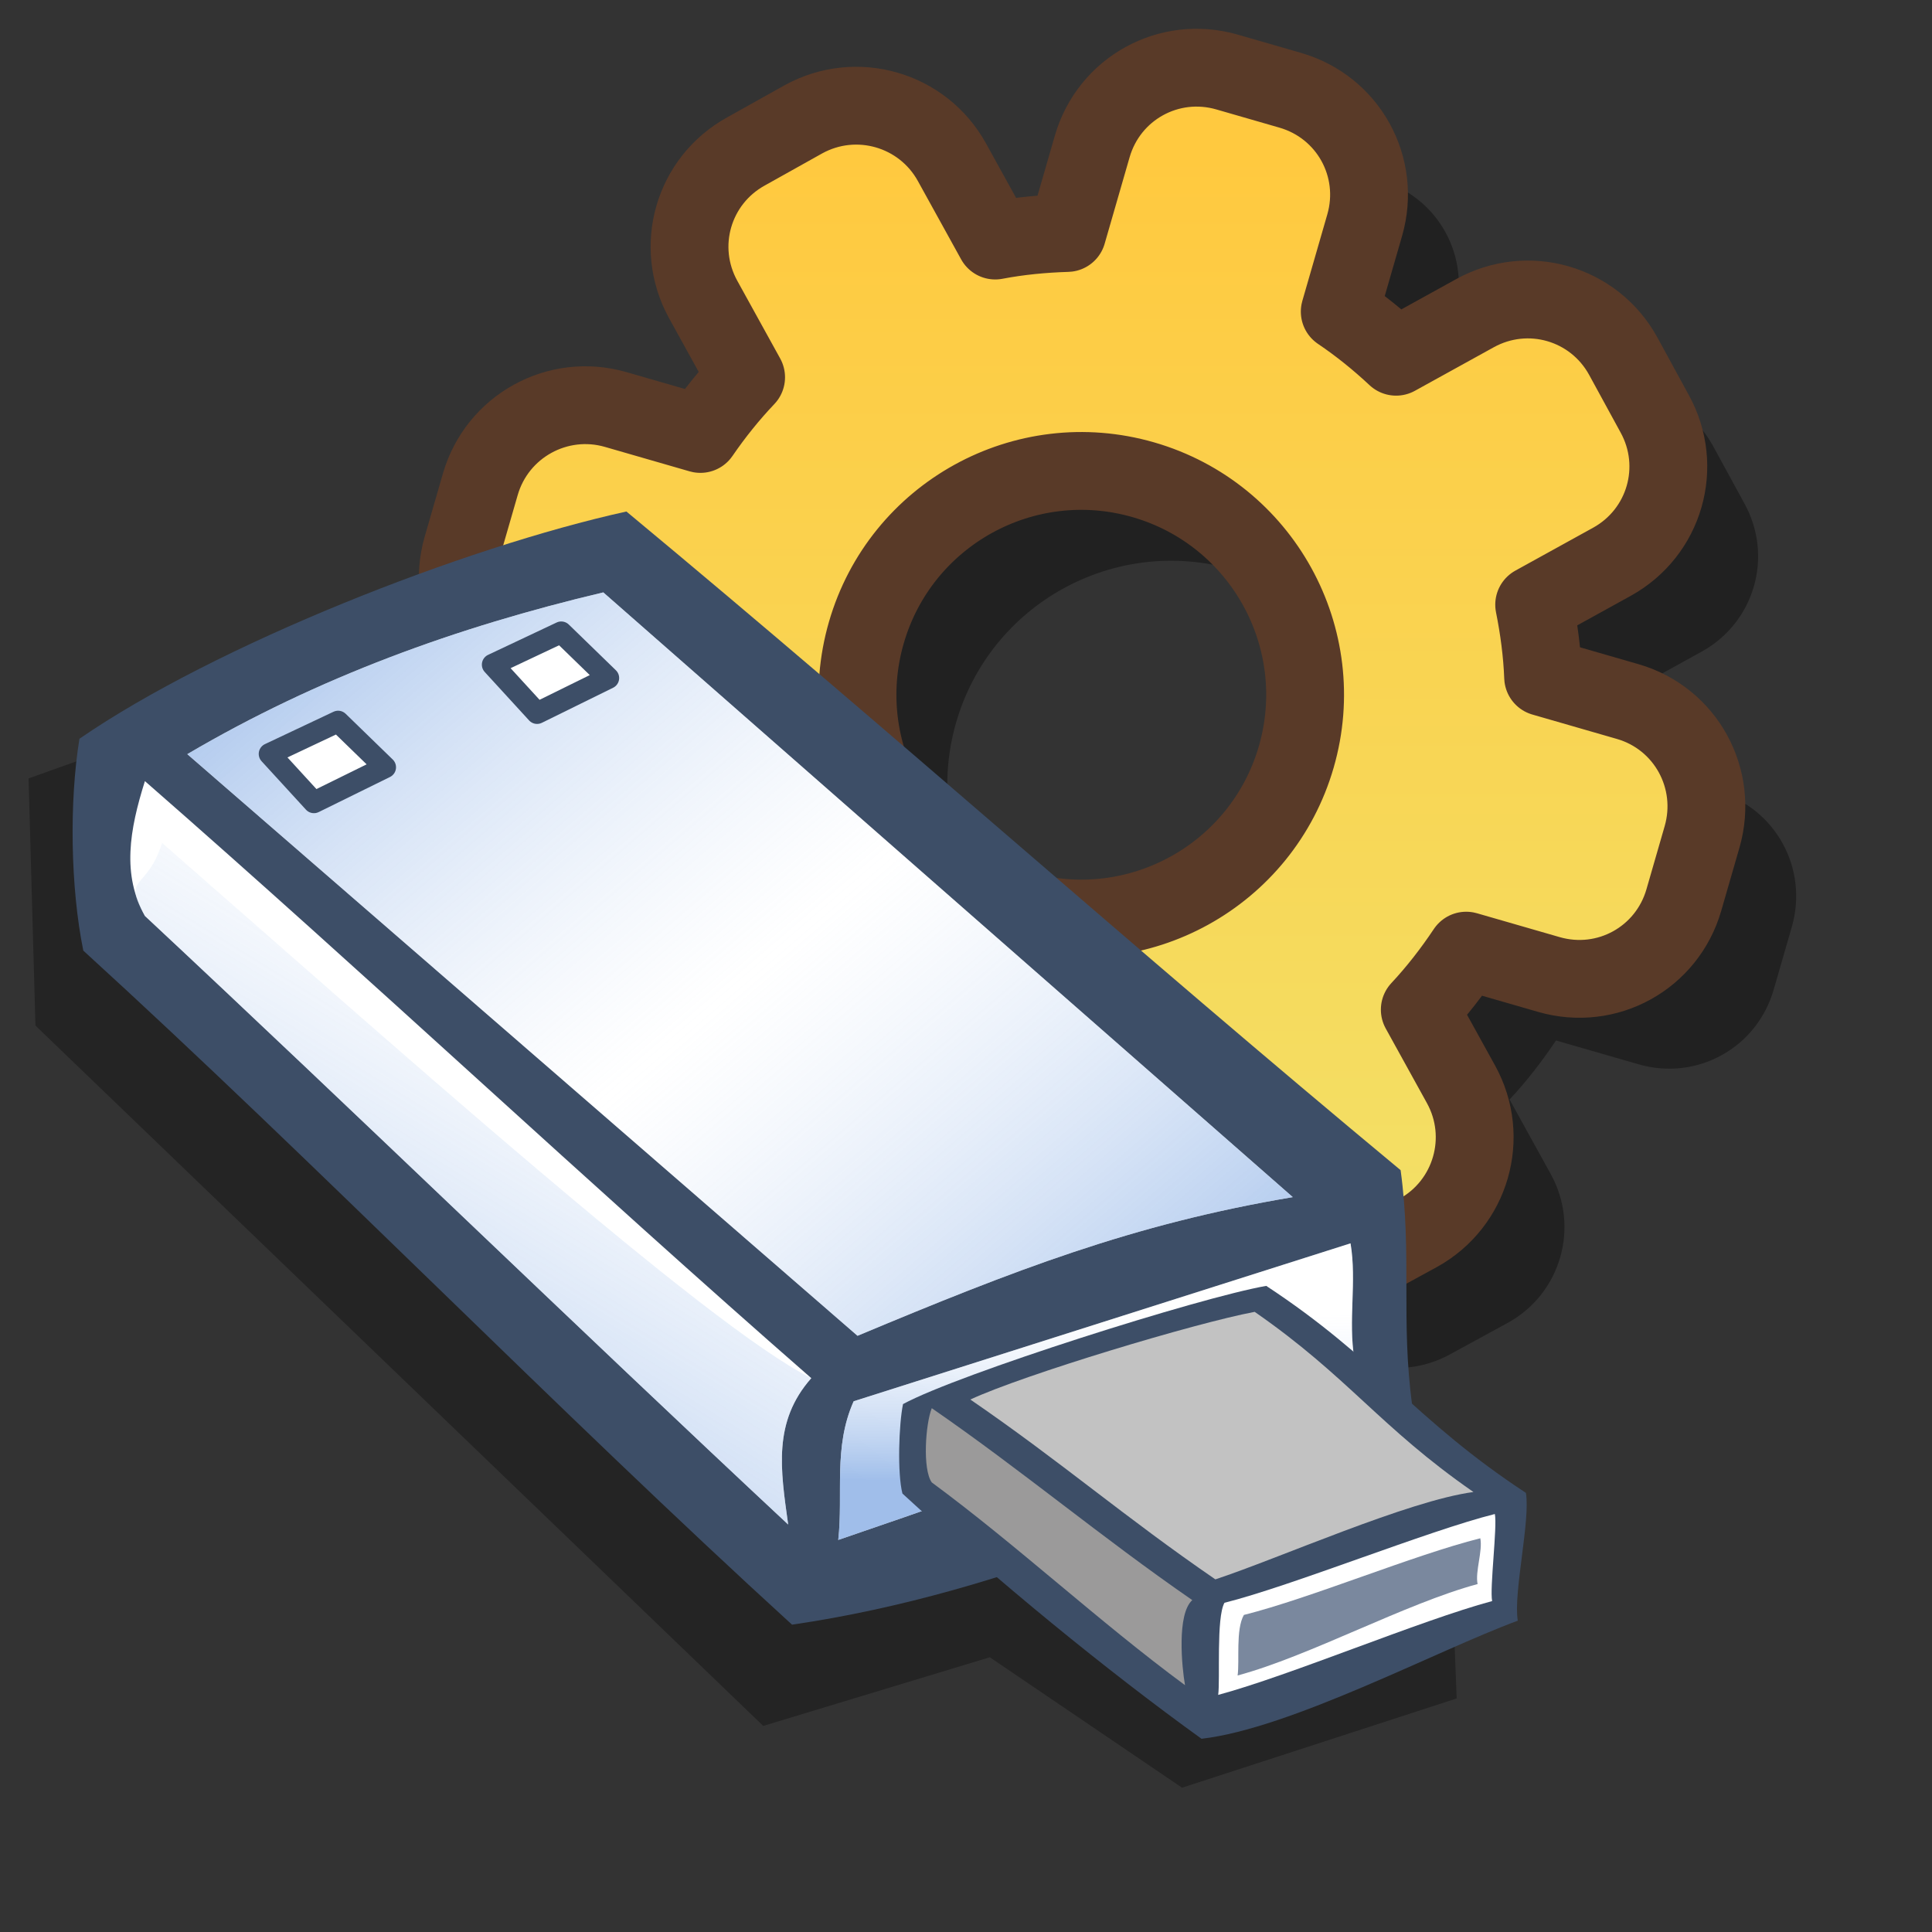 <?xml version="1.0" encoding="UTF-8" standalone="no"?>
<!-- Created with Inkscape (http://www.inkscape.org/) -->
<svg
   xmlns:dc="http://purl.org/dc/elements/1.1/"
   xmlns:cc="http://creativecommons.org/ns#"
   xmlns:rdf="http://www.w3.org/1999/02/22-rdf-syntax-ns#"
   xmlns:svg="http://www.w3.org/2000/svg"
   xmlns="http://www.w3.org/2000/svg"
   xmlns:xlink="http://www.w3.org/1999/xlink"
   xmlns:sodipodi="http://sodipodi.sourceforge.net/DTD/sodipodi-0.dtd"
   xmlns:inkscape="http://www.inkscape.org/namespaces/inkscape"
   width="72pt"
   height="72pt"
   id="svg2066"
   sodipodi:version="0.32"
   inkscape:version="0.46+devel"
   sodipodi:docname="usb-creator.svg"
   inkscape:output_extension="org.inkscape.output.svg.inkscape">
  <rect width="100%" height="100%" fill="#333333" stroke="none"/>
  <defs
     id="defs3">
    <linearGradient
       id="linearGradient2175">
      <stop
         offset="0"
         style="stop-color:#7fa8e3;stop-opacity:0.741;"
         id="stop2177" />
      <stop
         offset="1"
         style="stop-color:#ffffff;stop-opacity:0.29;"
         id="stop2176" />
    </linearGradient>
    <defs
       id="defs697">
      <linearGradient
         id="linearGradient768">
        <stop
           style="stop-color:#970000;stop-opacity:1;"
           offset="0"
           id="stop769" />
        <stop
           style="stop-color:#ffffff;stop-opacity:0;"
           offset="1"
           id="stop770" />
      </linearGradient>
      <linearGradient
         id="linearGradient762">
        <stop
           style="stop-color:#7d7d7d;stop-opacity:1;"
           offset="0"
           id="stop763" />
        <stop
           style="stop-color:#ffffff;stop-opacity:1;"
           offset="1"
           id="stop764" />
      </linearGradient>
      <linearGradient
         id="linearGradient734">
        <stop
           style="stop-color:#7fa8e3;stop-opacity:0.741;"
           offset="0"
           id="stop735" />
        <stop
           style="stop-color:#ffffff;stop-opacity:0.29;"
           offset="1"
           id="stop736" />
      </linearGradient>
      <linearGradient
         id="linearGradient714"
         x1="0"
         y1="0.5"
         x2="1"
         y2="0.5"
         gradientUnits="objectBoundingBox"
         spreadMethod="pad"
         xlink:href="#linearGradient2175" />
      <linearGradient
         xlink:href="#linearGradient714"
         id="linearGradient717"
         x1="52.699"
         y1="118.881"
         x2="27.752"
         y2="95.902"
         gradientUnits="userSpaceOnUse"
         gradientTransform="scale(1.615,0.619)"
         spreadMethod="pad" />
      <linearGradient
         xlink:href="#linearGradient734"
         id="linearGradient719"
         x1="8.762"
         y1="64.305"
         x2="27.938"
         y2="87.763"
         gradientUnits="userSpaceOnUse"
         gradientTransform="matrix(1.615,0,0,0.619,7.394509e-8,-1.278808e-6)"
         spreadMethod="pad" />
      <linearGradient
         xlink:href="#linearGradient714"
         id="linearGradient721"
         x1="21.656"
         y1="86.003"
         x2="33.825"
         y2="57.582"
         gradientUnits="userSpaceOnUse"
         spreadMethod="pad"
         gradientTransform="matrix(1.066,0,0,0.938,7.394509e-8,-1.278808e-6)" />
      <linearGradient
         xlink:href="#linearGradient714"
         id="linearGradient723"
         x1="43.402"
         y1="124.643"
         x2="42.538"
         y2="116.731"
         gradientUnits="userSpaceOnUse"
         gradientTransform="scale(1.519,0.658)"
         spreadMethod="pad" />
      <linearGradient
         xlink:href="#linearGradient714"
         id="linearGradient725"
         x1="42.164"
         y1="103.866"
         x2="46.259"
         y2="115.265"
         gradientUnits="userSpaceOnUse"
         gradientTransform="matrix(1.519,0,0,0.658,7.394509e-8,-1.278808e-6)"
         spreadMethod="pad" />
      <linearGradient
         xlink:href="#linearGradient762"
         id="linearGradient761"
         x1="28.345"
         y1="41.448"
         x2="5.58"
         y2="27.469"
         gradientUnits="userSpaceOnUse"
         spreadMethod="pad"
         gradientTransform="scale(1.518,0.659)" />
      <linearGradient
         xlink:href="#linearGradient768"
         id="linearGradient766"
         x1="9.884"
         y1="34.841"
         x2="-1.722"
         y2="27.354"
         gradientUnits="userSpaceOnUse"
         spreadMethod="pad"
         gradientTransform="scale(1.619,0.618)" />
    </defs>
    <linearGradient
       inkscape:collect="always"
       xlink:href="#linearGradient2175"
       id="linearGradient2174"
       gradientTransform="matrix(1.501,0,0,1.009,-8.619,-19.497)"
       x1="12.433"
       y1="43.177"
       x2="34.684"
       y2="60.584"
       gradientUnits="userSpaceOnUse"
       spreadMethod="reflect" />
    <linearGradient
       inkscape:collect="always"
       xlink:href="#linearGradient2175"
       id="linearGradient2182"
       gradientTransform="matrix(1.178,0,0,1.286,-8.619,-19.497)"
       x1="20.774"
       y1="69.179"
       x2="34.381"
       y2="45.145"
       gradientUnits="userSpaceOnUse" />
    <linearGradient
       inkscape:collect="always"
       xlink:href="#linearGradient2175"
       id="linearGradient2191"
       gradientTransform="matrix(1.624,0,0,0.933,-8.619,-19.497)"
       x1="44.374"
       y1="95.73"
       x2="44.694"
       y2="85.295"
       gradientUnits="userSpaceOnUse" />
    <defs
       id="defs2196">
      <sodipodi:namedview
         id="namedview909" />
      <defs
         id="defs550">
        <linearGradient
           x1="0"
           y1="0"
           x2="1"
           y2="0"
           id="linearGradient632"
           gradientUnits="objectBoundingBox"
           spreadMethod="pad">
          <stop
             style="stop-color:#ffb700;stop-opacity:1;"
             offset="0"
             id="stop633" />
          <stop
             style="stop-color:#ffd58f;stop-opacity:0;"
             offset="1"
             id="stop634" />
        </linearGradient>
        <linearGradient
           x1="0"
           y1="0"
           x2="1"
           y2="0"
           id="linearGradient556"
           gradientUnits="objectBoundingBox"
           spreadMethod="pad">
          <stop
             style="stop-color:#000000;stop-opacity:1;"
             offset="0"
             id="stop557" />
          <stop
             style="stop-color:#bdf2ff;stop-opacity:0.384;"
             offset="1"
             id="stop558" />
        </linearGradient>
        <linearGradient
           id="linearGradient559"
           xlink:href="#linearGradient632"
           x1="60.645"
           y1="19.296"
           x2="35.371"
           y2="69.143"
           gradientUnits="userSpaceOnUse"
           spreadMethod="pad" />
        <linearGradient
           xlink:href="#linearGradient632"
           id="linearGradient631"
           x1="85.638"
           y1="17.444"
           x2="73.916"
           y2="54.628"
           gradientUnits="userSpaceOnUse"
           spreadMethod="pad"
           gradientTransform="scale(0.741,1.35)" />
      </defs>
    </defs>
    <linearGradient
       id="linearGradient1828">
      <stop
         id="stop1829"
         offset="0"
         style="stop-color:#ffc93f;stop-opacity:1;" />
      <stop
         id="stop1830"
         offset="1"
         style="stop-color:#f1e36c;stop-opacity:1;" />
    </linearGradient>
    <linearGradient
       inkscape:collect="always"
       xlink:href="#linearGradient1828"
       id="linearGradient3682"
       gradientUnits="userSpaceOnUse"
       gradientTransform="matrix(1,0,0,1,-0.701,-7.714)"
       x1="32.051"
       y1="14.658"
       x2="32.051"
       y2="75.934" />
  </defs>
  <sodipodi:namedview
     id="base"
     pagecolor="#ffffff"
     bordercolor="#666666"
     borderopacity="1.0"
     inkscape:pageopacity="0.0"
     inkscape:pageshadow="2"
     inkscape:zoom="2"
     inkscape:cx="48.699587"
     inkscape:cy="30.130647"
     inkscape:current-layer="svg2066"
     inkscape:window-width="828"
     inkscape:window-height="536"
     inkscape:window-x="101"
     inkscape:window-y="46"
     showgrid="false" />
  <g
     id="g2547"
     transform="translate(20.119,0.665)">
    <path
       id="path1858"
       d="M 45.319,7.378 C 42.432,6.544 39.448,8.191 38.615,11.078 l -1.24,4.296 c -1.213,0.038 -2.405,0.151 -3.58,0.376 l -2.148,-3.89 C 30.195,9.229 26.893,8.276 24.262,9.728 l -2.85,1.593 c -2.631,1.452 -3.577,4.731 -2.125,7.362 l 2.131,3.861 c -0.829,0.873 -1.582,1.81 -2.272,2.816 l -4.203,-1.213 c -2.887,-0.833 -5.9,0.83 -6.734,3.717 l -0.905,3.135 c -0.833,2.887 0.837,5.877 3.724,6.71 l 4.111,1.186 c 0.032,1.257 0.156,2.492 0.388,3.71 l -3.741,2.065 c -2.631,1.452 -3.577,4.731 -2.125,7.362 l 1.593,2.85 c 1.452,2.631 4.731,3.577 7.362,2.125 l 3.681,-2.032 c 0.918,0.872 1.894,1.671 2.959,2.389 l -1.16,4.018 c -0.833,2.887 0.813,5.87 3.701,6.704 l 3.135,0.905 c 2.887,0.833 5.87,-0.813 6.704,-3.701 l 1.166,-4.041 c 1.273,-0.041 2.515,-0.181 3.746,-0.428 l 2.032,3.681 c 1.452,2.631 4.731,3.577 7.362,2.125 l 2.866,-1.563 c 2.631,-1.452 3.584,-4.754 2.132,-7.385 l -2.049,-3.711 c 0.846,-0.906 1.608,-1.886 2.306,-2.932 l 4.111,1.186 c 2.887,0.833 5.87,-0.813 6.704,-3.701 l 0.905,-3.135 c 0.833,-2.887 -0.807,-5.893 -3.694,-6.727 l -4.203,-1.213 c -0.048,-1.223 -0.208,-2.416 -0.445,-3.6 l 3.861,-2.131 c 2.631,-1.452 3.577,-4.731 2.125,-7.362 L 64.996,21.485 c -1.452,-2.631 -4.731,-3.577 -7.362,-2.125 l -3.92,2.164 c -0.872,-0.815 -1.797,-1.565 -2.8,-2.242 l 1.24,-4.296 C 52.988,12.099 51.341,9.116 48.454,8.283 L 45.319,7.378 z M 41.157,27.637 c 5.897,1.702 9.302,7.869 7.599,13.766 -1.702,5.897 -7.869,9.302 -13.766,7.599 -5.897,-1.702 -9.302,-7.869 -7.599,-13.766 1.702,-5.897 7.869,-9.302 13.766,-7.599 z"
       style="fill:#000000;fill-opacity:0.344;stroke:none" />
    <path
       id="path1856"
       d="m 40.856,2.915 c -2.887,-0.833 -5.87,0.813 -6.704,3.701 l -1.24,4.296 c -1.213,0.038 -2.405,0.151 -3.58,0.376 l -2.148,-3.89 c -1.452,-2.631 -4.754,-3.584 -7.385,-2.132 l -2.85,1.593 c -2.631,1.452 -3.577,4.731 -2.125,7.362 l 2.131,3.861 c -0.829,0.873 -1.582,1.81 -2.272,2.816 l -4.203,-1.213 C 7.593,18.85 4.58,20.513 3.747,23.4 l -0.905,3.135 c -0.833,2.887 0.837,5.877 3.724,6.71 l 4.111,1.186 c 0.032,1.257 0.156,2.492 0.388,3.71 l -3.741,2.065 c -2.631,1.452 -3.577,4.731 -2.125,7.362 l 1.593,2.85 c 1.452,2.631 4.731,3.577 7.362,2.125 l 3.681,-2.032 c 0.918,0.872 1.894,1.671 2.959,2.389 l -1.16,4.018 c -0.833,2.887 0.813,5.87 3.701,6.704 l 3.135,0.905 c 2.887,0.833 5.87,-0.813 6.704,-3.701 l 1.166,-4.041 c 1.273,-0.041 2.515,-0.181 3.746,-0.428 l 2.032,3.681 c 1.452,2.631 4.731,3.577 7.362,2.125 l 2.866,-1.563 c 2.631,-1.452 3.584,-4.754 2.132,-7.385 l -2.049,-3.711 c 0.846,-0.906 1.608,-1.886 2.306,-2.932 l 4.111,1.186 c 2.887,0.833 5.87,-0.813 6.704,-3.701 l 0.905,-3.135 c 0.833,-2.887 -0.807,-5.893 -3.694,-6.727 l -4.203,-1.213 c -0.048,-1.223 -0.208,-2.416 -0.445,-3.6 l 3.861,-2.131 c 2.631,-1.452 3.577,-4.731 2.125,-7.362 L 60.534,17.022 c -1.452,-2.631 -4.731,-3.577 -7.362,-2.125 l -3.92,2.164 c -0.872,-0.815 -1.797,-1.565 -2.8,-2.242 l 1.24,-4.296 C 48.525,7.636 46.878,4.653 43.991,3.82 L 40.856,2.915 z M 36.694,23.174 c 5.897,1.702 9.302,7.869 7.599,13.766 -1.702,5.897 -7.869,9.302 -13.766,7.599 -5.897,-1.702 -9.302,-7.869 -7.599,-13.766 1.702,-5.897 7.869,-9.302 13.766,-7.599 z"
       style="fill:url(#linearGradient3682);fill-opacity:1;stroke:#593a28;stroke-width:3.867;stroke-linecap:round;stroke-linejoin:round;stroke-miterlimit:4;stroke-opacity:1" />
  </g>
  <g
     inkscape:label="Layer 1"
     inkscape:groupmode="layer"
     id="layer1" />
  <g
     id="g3520"
     transform="matrix(0.887,0,0,0.887,-1.613,11.827)">
    <path
       id="path2322"
       d="M 8.804,28.35 3.419,30.273 3.804,44.119 44.574,83.351 57.266,79.505 68.036,86.812 83.421,81.812 83.036,71.812 8.804,28.35 z"
       style="fill:#000000;fill-opacity:0.294;fill-rule:evenodd;stroke:none" />
    <path
       sodipodi:nodetypes="ccccccc"
       id="path2083"
       d="M 6.485,39.919 C 19.575,51.859 33.098,65.74 46.188,77.68 58.487,75.882 69.708,70.631 80.928,65.381 c -0.647,-4.747 0,-8.415 -0.647,-13.162 C 65.033,39.559 52.158,27.979 36.91,15.321 27.775,17.334 13.893,22.801 6.269,28.051 5.694,31.576 5.766,36.395 6.485,39.919 z"
       style="fill:#3d4e67;fill-opacity:1;fill-rule:evenodd;stroke:none" />
    <path
       sodipodi:nodetypes="ccccc"
       id="path2077"
       d="M 12.311,28.914 C 24.826,39.775 37.341,50.636 49.856,61.497 58.631,57.829 65.248,55.239 74.239,53.729 61.364,42.437 48.49,31.144 35.615,19.852 27.415,21.794 19.647,24.599 12.311,28.914 z"
       style="fill:#ffffff;fill-opacity:1;fill-rule:evenodd;stroke:none" />
    <path
       sodipodi:nodetypes="ccccc"
       id="path2078"
       d="m 9.937,30.425 c 12.515,10.933 24.814,22.513 37.329,33.445 -2.158,2.445 -1.726,5.107 -1.295,8.2 -11.868,-11.077 -24.167,-23.016 -36.035,-34.093 -1.295,-2.302 -0.863,-4.819 0,-7.552 z"
       style="fill:#ffffff;fill-opacity:1;fill-rule:evenodd;stroke:none" />
    <path
       sodipodi:nodetypes="ccccc"
       id="path2079"
       d="m 49.64,65.165 c -1.151,2.589 -0.575,5.179 -0.863,7.768 9.926,-3.381 18.988,-6.761 28.914,-10.142 -0.36,-2.158 0.144,-4.316 -0.216,-6.473 -9.278,2.949 -18.557,5.898 -27.835,8.847 z"
       style="fill:#ffffff;fill-opacity:1;fill-rule:evenodd;stroke:none" />
    <path
       sodipodi:nodetypes="ccccc"
       id="path2183"
       d="m 49.64,65.165 c -1.151,2.589 -0.575,5.179 -0.863,7.768 9.926,-3.381 18.988,-6.761 28.914,-10.142 -0.36,-2.158 0.144,-4.316 -0.216,-6.473 -9.278,2.949 -18.557,5.898 -27.835,8.847 z"
       style="fill:url(#linearGradient2191);fill-opacity:1;fill-rule:evenodd;stroke:none" />
    <path
       sodipodi:nodetypes="ccccccc"
       id="path2166"
       d="m 52.373,70.335 c 5.327,4.903 11.427,9.898 16.754,13.737 5.005,-0.578 13.152,-4.929 17.718,-6.616 -0.263,-1.526 0.716,-5.634 0.453,-7.16 -6.205,-4.069 -8.341,-7.526 -14.546,-11.595 -3.717,0.647 -17.244,4.934 -20.347,6.622 -0.234,1.133 -0.324,3.88 -0.032,5.013 z"
       style="fill:#3d4e67;fill-opacity:1;fill-rule:evenodd;stroke:none" />
    <path
       sodipodi:nodetypes="ccccc"
       id="path2167"
       d="m 56.176,65.067 c 5.093,3.491 8.634,6.583 13.727,10.075 3.571,-1.179 10.8,-4.408 14.458,-4.894 C 79.122,66.618 77.344,63.786 72.105,60.156 68.768,60.781 59.161,63.679 56.176,65.067 z"
       style="fill:#c2c2c2;fill-opacity:1;fill-rule:evenodd;stroke:none" />
    <path
       sodipodi:nodetypes="ccccc"
       id="path2168"
       d="m 54.016,65.552 c 5.093,3.515 9.501,7.237 14.594,10.752 -0.878,0.786 -0.583,3.772 -0.407,4.766 -4.83,-3.561 -9.357,-7.798 -14.187,-11.359 -0.527,-0.74 -0.351,-3.28 0,-4.158 z"
       style="fill:#9b9a9a;fill-opacity:1;fill-rule:evenodd;stroke:none" />
    <path
       sodipodi:nodetypes="ccccc"
       id="path2169"
       d="m 70.412,76.454 c -0.468,0.832 -0.234,4.327 -0.351,5.16 4.039,-1.087 11.308,-4.17 15.347,-5.257 -0.146,-0.694 0.297,-4.183 0.151,-4.877 -3.776,0.948 -11.371,4.026 -15.147,4.974 z"
       style="fill:#ffffff;fill-opacity:1;fill-rule:evenodd;stroke:none" />
    <path
       sodipodi:nodetypes="ccccc"
       id="path2170"
       d="M 12.311,28.914 C 24.826,39.775 37.341,50.636 49.856,61.497 58.631,57.829 65.248,55.239 74.239,53.729 61.364,42.437 48.49,31.144 35.615,19.852 27.415,21.794 19.647,24.599 12.311,28.914 z"
       style="fill:url(#linearGradient2174);fill-opacity:1;fill-rule:evenodd;stroke:none" />
    <path
       sodipodi:nodetypes="ccccc"
       id="path2178"
       d="M 10.899,33.887 C 23.414,44.819 41.483,61.015 47.267,63.87 45.109,66.316 45.541,68.977 45.972,72.07 34.104,60.993 21.805,49.054 9.937,37.977 c -1.295,-2.302 0.098,-1.357 0.962,-4.091 z"
       style="fill:url(#linearGradient2182);fill-opacity:1;fill-rule:evenodd;stroke:none" />
    <path
       sodipodi:nodetypes="ccccc"
       id="path2194"
       d="m 16.919,28.9 3.84,-1.813 2.638,2.562 -3.992,1.965 -2.486,-2.714 z"
       style="fill:#ffffff;fill-opacity:1;fill-rule:nonzero;stroke:#3d4e67;stroke-width:1.213;stroke-linecap:round;stroke-linejoin:round;stroke-miterlimit:4;stroke-opacity:1" />
    <path
       sodipodi:nodetypes="ccccc"
       id="rect2192"
       d="m 29.419,23.9 3.84,-1.813 2.638,2.562 -3.992,1.965 -2.486,-2.714 z"
       style="fill:#ffffff;fill-opacity:1;fill-rule:nonzero;stroke:#3d4e67;stroke-width:1.213;stroke-linecap:round;stroke-linejoin:round;stroke-miterlimit:4;stroke-opacity:1" />
    <path
       sodipodi:nodetypes="ccccc"
       id="path2321"
       d="m 71.5,77.134 c -0.468,0.832 -0.234,2.56 -0.351,3.392 4.039,-1.087 9.404,-4.034 13.444,-5.121 -0.146,-0.694 0.297,-1.871 0.151,-2.565 -3.776,0.948 -9.468,3.346 -13.243,4.294 z"
       style="fill:#7a889e;fill-opacity:1;fill-rule:evenodd;stroke:none" />
  </g>
</svg>
